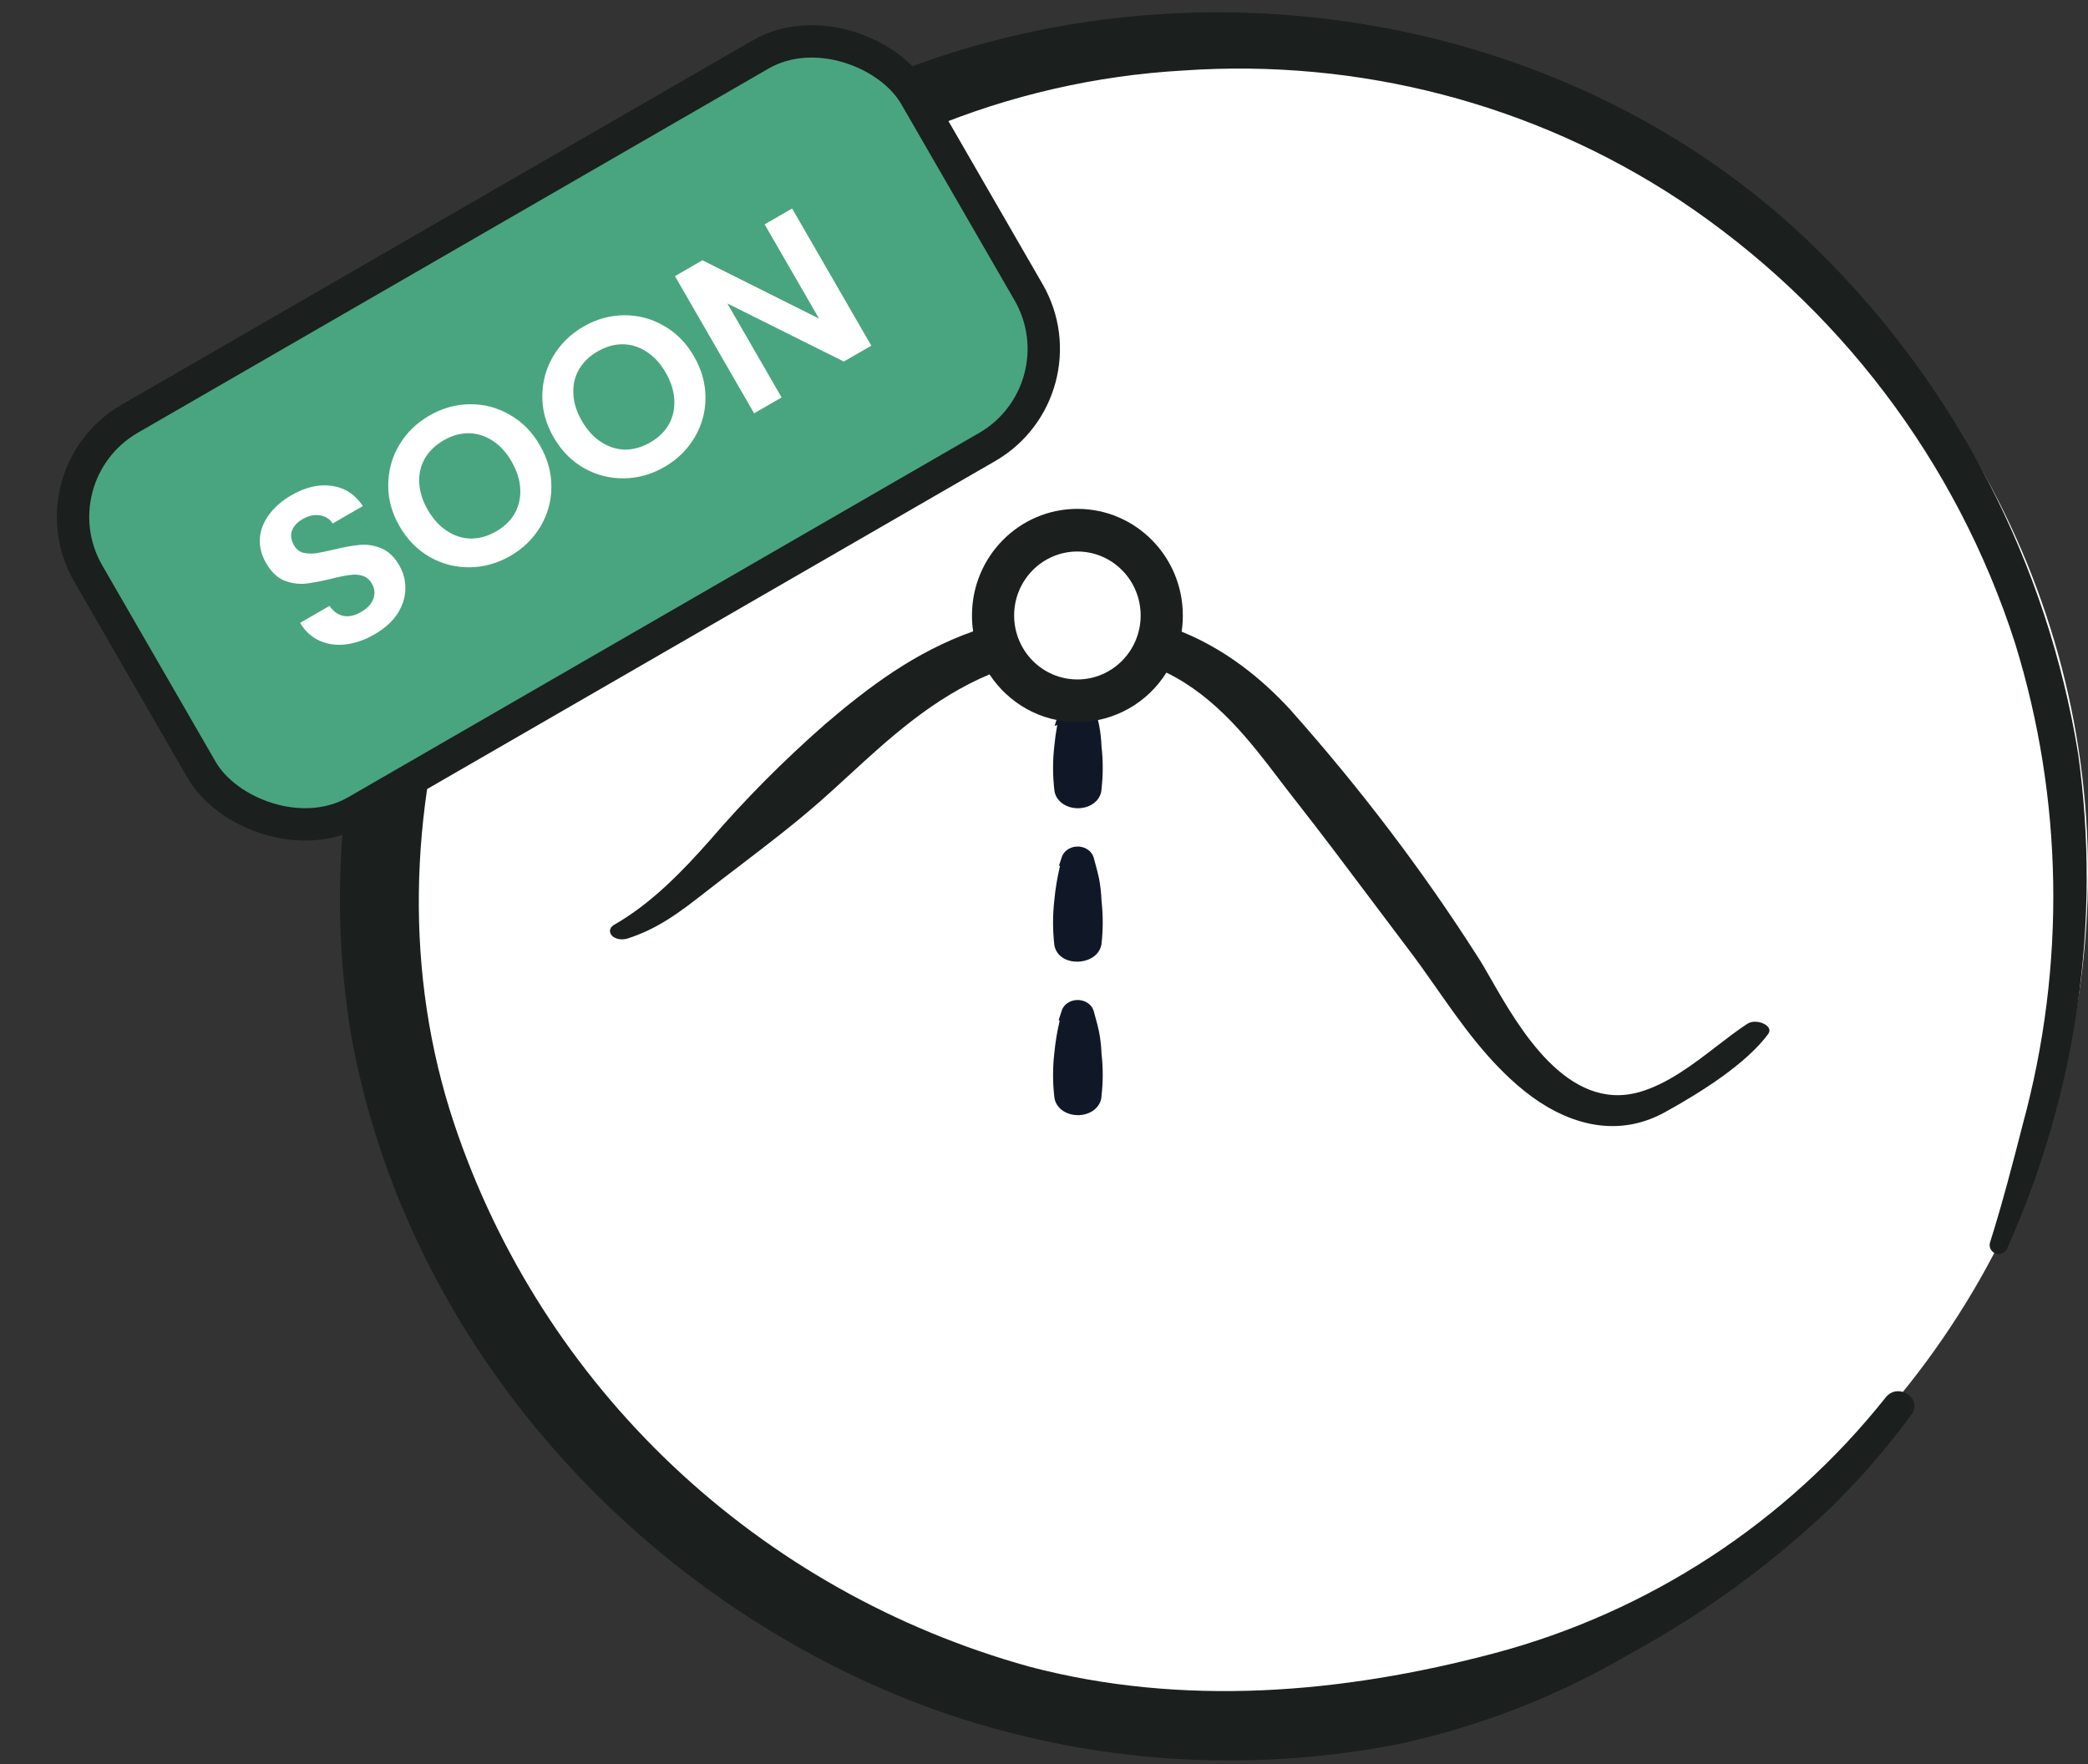 <svg width="129" height="109" viewBox="0 0 129 109" fill="none" xmlns="http://www.w3.org/2000/svg">
<rect x="0" y="0" width="129" height="109" fill="#333333" stroke="none"/>
<ellipse cx="75.65" cy="53.928" rx="53.349" ry="51.827" fill="white"/>
<path fill-rule="evenodd" clip-rule="evenodd" d="M65.154 44.846L65.318 44.789C65.239 45.219 65.179 45.652 65.138 46.085C65.034 46.985 65.034 47.89 65.137 48.791C65.171 49.205 65.43 49.51 65.706 49.685C65.989 49.865 66.326 49.941 66.644 49.932C66.962 49.923 67.298 49.829 67.57 49.626C67.83 49.432 68.052 49.116 68.056 48.718C68.153 47.859 68.153 46.996 68.055 46.137C68.039 45.682 67.988 45.229 67.901 44.779L67.901 44.779L67.9 44.771C67.839 44.47 67.75 44.15 67.671 43.864L67.671 43.864L67.671 43.864C67.637 43.742 67.605 43.627 67.578 43.522L67.573 43.502L67.566 43.483C67.499 43.275 67.368 43.126 67.231 43.025L67.356 42.574L66.641 42.82C66.621 42.819 66.6 42.819 66.58 42.819C66.403 42.819 66.213 42.859 66.039 42.955C65.868 43.049 65.679 43.219 65.594 43.483L65.154 44.846ZM66.579 52.299C66.401 52.299 66.209 52.34 66.035 52.438C65.862 52.534 65.676 52.706 65.592 52.968L65.431 53.472L65.487 53.511C65.319 54.214 65.201 54.923 65.136 55.636C65.034 56.544 65.034 57.456 65.137 58.364L65.14 58.391L65.145 58.417C65.225 58.84 65.513 59.108 65.793 59.247C66.062 59.382 66.36 59.422 66.621 59.411C66.883 59.401 67.169 59.335 67.421 59.194C67.672 59.054 67.954 58.797 68.04 58.391L68.047 58.358L68.051 58.324C68.153 57.436 68.154 56.544 68.054 55.656C68.038 55.196 67.987 54.737 67.902 54.282L67.902 54.282L67.9 54.272C67.841 53.981 67.755 53.667 67.678 53.383L67.678 53.383L67.678 53.383L67.678 53.383C67.642 53.25 67.607 53.124 67.578 53.01L67.573 52.989L67.566 52.968C67.483 52.706 67.296 52.534 67.124 52.438C66.949 52.34 66.758 52.299 66.579 52.299ZM66.038 61.916C66.212 61.82 66.403 61.78 66.579 61.78C66.756 61.78 66.946 61.82 67.12 61.916C67.291 62.01 67.48 62.18 67.566 62.444L67.572 62.465L67.578 62.486C67.606 62.596 67.64 62.719 67.676 62.849L67.676 62.849C67.754 63.129 67.841 63.441 67.9 63.733L67.901 63.74L67.901 63.74C67.987 64.191 68.038 64.644 68.054 65.099C68.153 65.958 68.153 66.821 68.056 67.68C68.051 68.078 67.83 68.394 67.57 68.588C67.297 68.79 66.961 68.885 66.644 68.893C66.326 68.902 65.988 68.826 65.705 68.647C65.428 68.471 65.169 68.166 65.136 67.752C65.034 66.86 65.035 65.964 65.136 65.073C65.2 64.396 65.311 63.723 65.469 63.056L65.406 63.023L65.593 62.444C65.678 62.18 65.867 62.01 66.038 61.916Z" fill="#101828"/>
<path fill-rule="evenodd" clip-rule="evenodd" d="M72.064 41.553C70.908 43.391 68.877 44.61 66.564 44.61C64.298 44.61 62.302 43.44 61.135 41.664C57.652 43.117 54.914 45.633 52.431 47.914C51.854 48.444 51.291 48.961 50.735 49.449C49.133 50.865 47.389 52.196 45.647 53.527C44.964 54.048 44.281 54.569 43.607 55.096C43.571 55.124 43.534 55.153 43.497 55.182C42.078 56.288 40.646 57.406 38.659 58.017L38.681 58.001C38.523 58.042 38.35 58.044 38.191 58.007C38.031 57.97 37.894 57.897 37.803 57.799C37.712 57.7 37.671 57.584 37.689 57.467C37.706 57.351 37.78 57.242 37.898 57.159C40.291 55.804 42.248 53.725 43.851 51.918C45.999 49.416 48.382 47.015 50.986 44.732C53.65 42.459 56.511 40.282 60.122 39.005C60.075 38.684 60.05 38.357 60.05 38.023C60.05 34.386 62.966 31.437 66.564 31.437C70.161 31.437 73.077 34.386 73.077 38.023C73.077 38.364 73.052 38.698 73.003 39.024C75.717 40.127 77.919 41.893 79.697 43.823C84.066 48.735 87.945 53.85 91.308 59.13C91.535 59.475 91.802 59.942 92.11 60.479C93.834 63.491 96.839 68.742 101.302 67.462C103.04 66.959 104.621 65.742 106.083 64.617C106.728 64.121 107.349 63.643 107.95 63.252C108.504 62.883 109.619 63.365 109.243 63.879C107.906 65.696 105.128 67.467 102.839 68.724C99.692 70.449 96.545 69.294 94.204 67.421C91.945 65.612 90.309 63.278 88.732 61.027C88.142 60.186 87.561 59.357 86.958 58.571C86.228 57.608 85.506 56.646 84.784 55.683C83.195 53.566 81.606 51.449 79.941 49.331C79.648 48.96 79.348 48.566 79.037 48.158C77.265 45.83 75.155 43.059 72.064 41.553Z" fill="#1B1F1D"/>
<path d="M66.563 41.976C68.722 41.976 70.471 40.206 70.471 38.024C70.471 35.841 68.722 34.072 66.563 34.072C64.405 34.072 62.655 35.841 62.655 38.024C62.655 40.206 64.405 41.976 66.563 41.976Z" fill="white"/>
<path d="M124.016 77.106C128.314 67.486 129.829 56.909 128.391 46.56C126.475 34.794 120.887 23.959 112.405 15.56C96.145 -0.6 69.314 -3.875 49.025 7.465C37.963 13.641 30.007 23.548 25.239 35.077C21.272 44.279 20.055 54.38 21.733 64.174C25.128 82.471 38.487 97.825 55.75 104.865C65.396 108.746 76.014 109.755 86.308 107.769C91.399 106.683 96.286 104.778 100.773 102.132C105.267 99.679 109.42 96.651 113.123 93.128C114.929 91.359 116.586 89.447 118.078 87.413C118.828 86.41 117.273 85.373 116.507 86.326C110.376 94.042 101.882 99.596 92.323 102.137C82.888 104.64 73.047 105.462 63.569 102.958C55.305 100.658 47.755 96.403 41.569 90.558C35.383 84.713 30.744 77.454 28.053 69.404C21.887 50.91 29.326 29.467 43.839 16.489C51.929 9.256 62.262 4.971 73.093 4.357C83.958 3.602 94.725 6.406 103.725 12.333C113.582 18.882 120.893 28.529 124.495 39.739C127.471 49.362 127.638 59.653 124.976 69.437C124.351 71.874 123.717 74.32 122.958 76.725C122.932 76.795 122.92 76.868 122.923 76.942C122.926 77.015 122.944 77.087 122.976 77.154C123.007 77.22 123.051 77.28 123.106 77.329C123.161 77.378 123.225 77.416 123.295 77.441C123.365 77.465 123.44 77.475 123.514 77.472C123.589 77.468 123.662 77.449 123.73 77.417C123.797 77.385 123.858 77.341 123.909 77.286C123.959 77.231 123.998 77.167 124.024 77.098L124.016 77.106Z" fill="#1B1F1D"/>
<rect x="1.952" y="29.369" width="59" height="28" rx="7" transform="rotate(-30 1.952 29.369)" fill="#49A57F"/>
<rect x="1.952" y="29.369" width="59" height="28" rx="7" transform="rotate(-30 1.952 29.369)" stroke="#1B1F1D" stroke-width="2"/>
<path d="M23.136 39.191C22.546 39.532 21.954 39.739 21.361 39.812C20.775 39.88 20.235 39.804 19.741 39.583C19.247 39.362 18.847 38.995 18.54 38.482L20.358 37.432C20.583 37.766 20.863 37.971 21.198 38.047C21.541 38.118 21.907 38.042 22.295 37.818C22.691 37.589 22.948 37.316 23.067 37C23.182 36.675 23.15 36.359 22.973 36.052C22.828 35.802 22.632 35.64 22.385 35.567C22.139 35.494 21.872 35.48 21.586 35.527C21.304 35.561 20.928 35.638 20.459 35.758C19.816 35.913 19.276 36.015 18.84 36.062C18.407 36.096 17.974 36.028 17.542 35.858C17.113 35.674 16.744 35.316 16.436 34.782C16.147 34.281 16.02 33.772 16.056 33.256C16.092 32.739 16.28 32.254 16.621 31.798C16.957 31.335 17.416 30.935 17.998 30.599C18.871 30.095 19.702 29.901 20.49 30.017C21.283 30.12 21.927 30.535 22.422 31.262L20.555 32.34C20.37 32.058 20.108 31.892 19.766 31.841C19.427 31.778 19.068 31.856 18.688 32.075C18.357 32.267 18.139 32.506 18.035 32.792C17.939 33.074 17.985 33.376 18.171 33.7C18.302 33.926 18.484 34.074 18.718 34.144C18.956 34.2 19.212 34.214 19.486 34.185C19.764 34.144 20.14 34.067 20.614 33.955C21.257 33.799 21.799 33.702 22.24 33.663C22.681 33.623 23.12 33.693 23.557 33.872C23.994 34.051 24.364 34.403 24.668 34.928C24.929 35.381 25.055 35.869 25.044 36.392C25.034 36.915 24.87 37.425 24.553 37.92C24.231 38.408 23.758 38.832 23.136 39.191ZM31.531 34.344C30.738 34.802 29.904 35.036 29.026 35.047C28.149 35.057 27.327 34.848 26.561 34.417C25.791 33.978 25.165 33.342 24.684 32.51C24.208 31.685 23.975 30.834 23.985 29.955C23.99 29.068 24.217 28.248 24.665 27.493C25.113 26.739 25.733 26.133 26.526 25.675C27.326 25.213 28.161 24.979 29.03 24.973C29.907 24.962 30.727 25.179 31.49 25.622C32.256 26.053 32.877 26.68 33.353 27.505C33.834 28.337 34.071 29.197 34.066 30.084C34.064 30.958 33.839 31.772 33.391 32.527C32.943 33.281 32.323 33.887 31.531 34.344ZM30.656 32.829C31.165 32.535 31.548 32.163 31.805 31.712C32.058 31.254 32.17 30.748 32.141 30.193C32.112 29.639 31.934 29.079 31.607 28.513C31.28 27.947 30.887 27.517 30.426 27.223C29.96 26.92 29.468 26.768 28.949 26.766C28.431 26.763 27.917 26.909 27.408 27.203C26.898 27.497 26.511 27.872 26.246 28.327C25.988 28.777 25.874 29.279 25.903 29.834C25.928 30.38 26.103 30.936 26.43 31.502C26.757 32.068 27.153 32.502 27.618 32.804C28.084 33.107 28.578 33.263 29.102 33.273C29.628 33.271 30.146 33.123 30.656 32.829ZM41.05 28.848C40.258 29.306 39.423 29.54 38.546 29.551C37.668 29.561 36.847 29.352 36.081 28.921C35.31 28.482 34.684 27.846 34.204 27.014C33.728 26.189 33.495 25.338 33.505 24.459C33.51 23.572 33.737 22.752 34.185 21.997C34.633 21.243 35.253 20.637 36.045 20.179C36.845 19.717 37.68 19.483 38.55 19.477C39.427 19.466 40.247 19.683 41.01 20.126C41.776 20.557 42.397 21.184 42.873 22.009C43.353 22.841 43.591 23.701 43.586 24.588C43.584 25.462 43.359 26.276 42.91 27.031C42.462 27.785 41.842 28.391 41.05 28.848ZM40.175 27.333C40.684 27.039 41.068 26.667 41.325 26.216C41.578 25.758 41.689 25.252 41.66 24.697C41.631 24.143 41.453 23.583 41.127 23.017C40.8 22.451 40.406 22.021 39.945 21.727C39.48 21.424 38.988 21.272 38.469 21.27C37.95 21.267 37.436 21.413 36.927 21.707C36.418 22.001 36.031 22.375 35.765 22.831C35.508 23.281 35.394 23.783 35.423 24.338C35.447 24.884 35.623 25.44 35.95 26.006C36.276 26.572 36.672 27.006 37.138 27.308C37.603 27.61 38.098 27.767 38.621 27.777C39.148 27.775 39.666 27.627 40.175 27.333ZM53.831 21.356L52.133 22.336L44.937 18.748L48.29 24.555L46.592 25.535L41.699 17.06L43.397 16.08L50.6 19.681L47.24 13.861L48.938 12.881L53.831 21.356Z" fill="white"/>
</svg>
